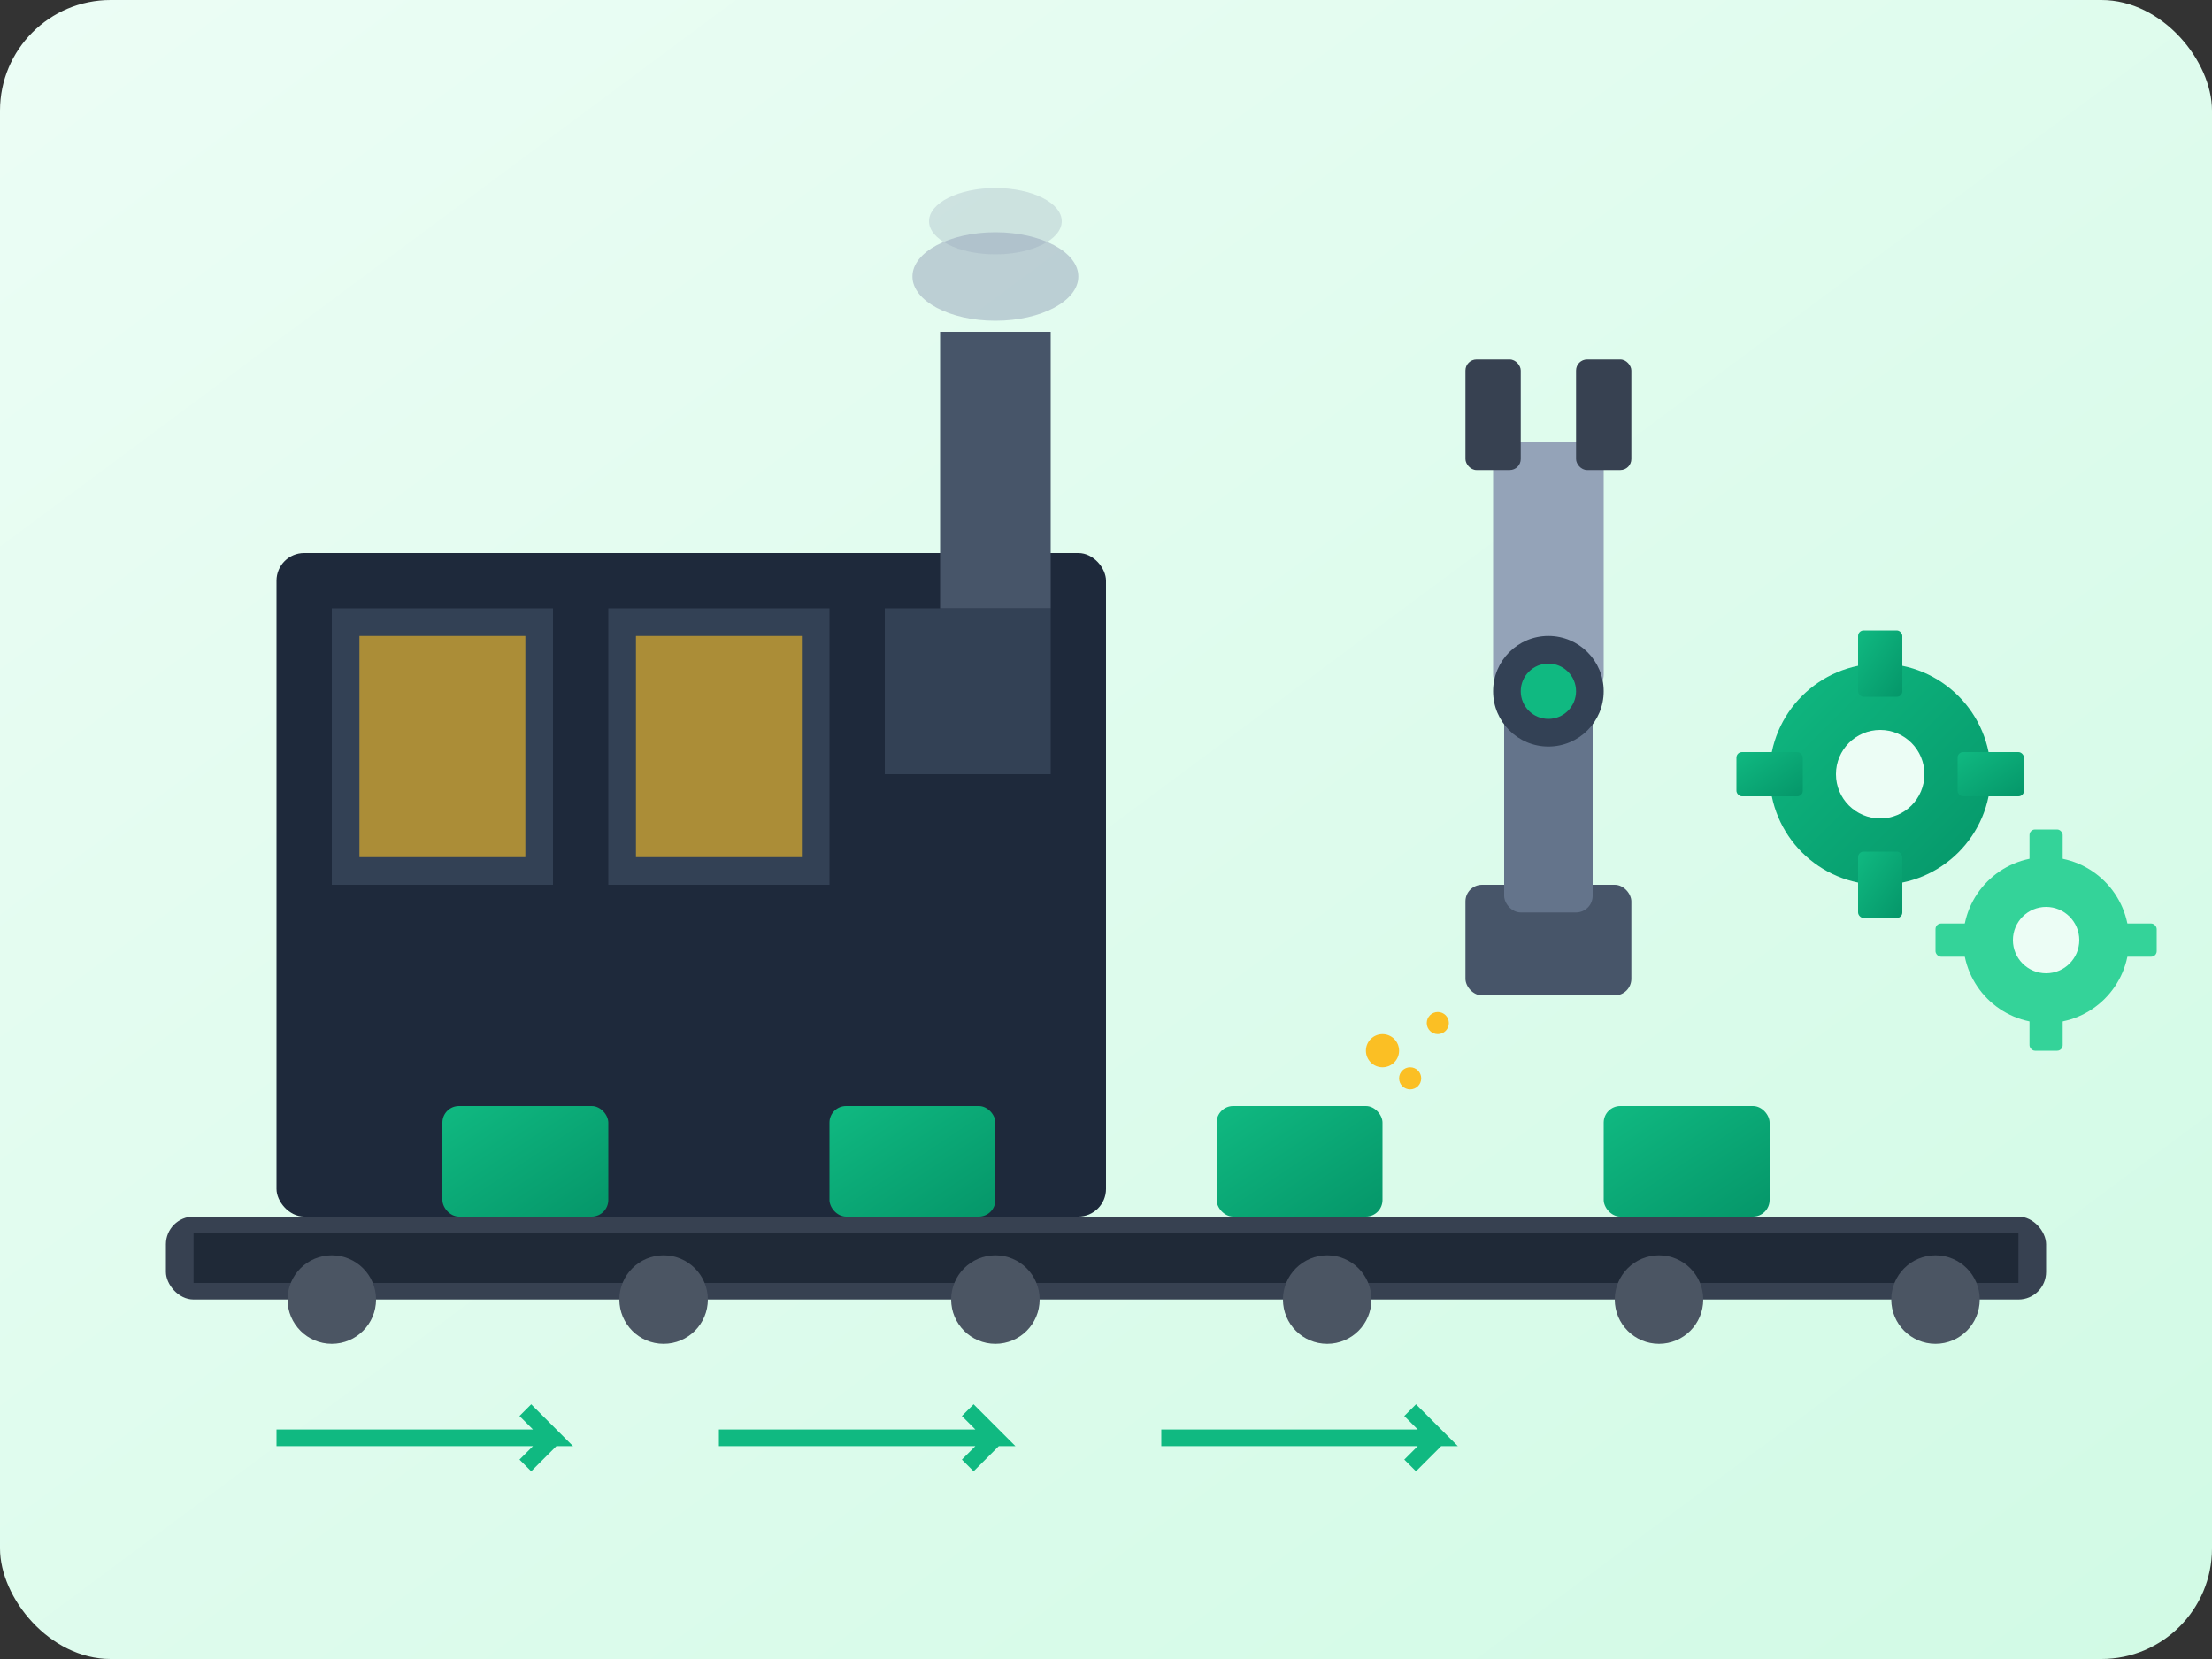 <svg xmlns="http://www.w3.org/2000/svg" viewBox="0 0 400 300" fill="none">
  <rect x="0" y="0" width="400" height="300" fill="#333333" stroke="none"/>
  <defs>
    <linearGradient id="bg3" x1="0%" y1="0%" x2="100%" y2="100%">
      <stop offset="0%" style="stop-color:#ecfdf5"/>
      <stop offset="100%" style="stop-color:#d1fae5"/>
    </linearGradient>
    <linearGradient id="grad3" x1="0%" y1="0%" x2="100%" y2="100%">
      <stop offset="0%" style="stop-color:#10b981"/>
      <stop offset="100%" style="stop-color:#059669"/>
    </linearGradient>
  </defs>
  
  <!-- Background -->
  <rect width="400" height="300" fill="url(#bg3)" rx="20"/>
  
  <!-- Factory building -->
  <rect x="50" y="100" width="150" height="120" fill="#1e293b" rx="5"/>
  <rect x="60" y="110" width="40" height="50" fill="#334155"/>
  <rect x="110" y="110" width="40" height="50" fill="#334155"/>
  <rect x="160" y="110" width="30" height="30" fill="#334155"/>
  
  <!-- Factory windows glow -->
  <rect x="65" y="115" width="30" height="40" fill="#fbbf24" opacity="0.6"/>
  <rect x="115" y="115" width="30" height="40" fill="#fbbf24" opacity="0.6"/>
  
  <!-- Chimney -->
  <rect x="170" y="60" width="20" height="50" fill="#475569"/>
  <ellipse cx="180" cy="50" rx="15" ry="8" fill="#94a3b8" opacity="0.5"/>
  <ellipse cx="180" cy="40" rx="12" ry="6" fill="#94a3b8" opacity="0.3"/>
  
  <!-- Conveyor belt -->
  <rect x="30" y="220" width="340" height="15" fill="#374151" rx="5"/>
  <rect x="35" y="223" width="330" height="9" fill="#1f2937"/>
  
  <!-- Conveyor rollers -->
  <circle cx="60" cy="235" r="8" fill="#4b5563"/>
  <circle cx="120" cy="235" r="8" fill="#4b5563"/>
  <circle cx="180" cy="235" r="8" fill="#4b5563"/>
  <circle cx="240" cy="235" r="8" fill="#4b5563"/>
  <circle cx="300" cy="235" r="8" fill="#4b5563"/>
  <circle cx="350" cy="235" r="8" fill="#4b5563"/>
  
  <!-- Products on conveyor -->
  <rect x="80" y="200" width="30" height="20" rx="3" fill="url(#grad3)"/>
  <rect x="150" y="200" width="30" height="20" rx="3" fill="url(#grad3)"/>
  <rect x="220" y="200" width="30" height="20" rx="3" fill="url(#grad3)"/>
  <rect x="290" y="200" width="30" height="20" rx="3" fill="url(#grad3)"/>
  
  <!-- Robot arm -->
  <g transform="translate(280, 80)">
    <!-- Base -->
    <rect x="-15" y="80" width="30" height="20" fill="#475569" rx="3"/>
    
    <!-- Arm segments -->
    <rect x="-8" y="40" width="16" height="45" fill="#64748b" rx="3"/>
    <rect x="-10" y="0" width="20" height="45" fill="#94a3b8" rx="3"/>
    
    <!-- Joints -->
    <circle cx="0" cy="45" r="10" fill="#334155"/>
    <circle cx="0" cy="45" r="5" fill="#10b981"/>
    
    <!-- Gripper -->
    <rect x="-15" y="-15" width="10" height="20" fill="#374151" rx="2"/>
    <rect x="5" y="-15" width="10" height="20" fill="#374151" rx="2"/>
  </g>
  
  <!-- Gears -->
  <g transform="translate(340, 140)">
    <circle cx="0" cy="0" r="20" fill="url(#grad3)"/>
    <circle cx="0" cy="0" r="8" fill="#ecfdf5"/>
    <rect x="-4" y="-26" width="8" height="12" fill="url(#grad3)" rx="1"/>
    <rect x="-4" y="14" width="8" height="12" fill="url(#grad3)" rx="1"/>
    <rect x="-26" y="-4" width="12" height="8" fill="url(#grad3)" rx="1"/>
    <rect x="14" y="-4" width="12" height="8" fill="url(#grad3)" rx="1"/>
  </g>
  
  <g transform="translate(370, 170)">
    <circle cx="0" cy="0" r="15" fill="#34d399"/>
    <circle cx="0" cy="0" r="6" fill="#ecfdf5"/>
    <rect x="-3" y="-20" width="6" height="10" fill="#34d399" rx="1"/>
    <rect x="-3" y="10" width="6" height="10" fill="#34d399" rx="1"/>
    <rect x="-20" y="-3" width="10" height="6" fill="#34d399" rx="1"/>
    <rect x="10" y="-3" width="10" height="6" fill="#34d399" rx="1"/>
  </g>
  
  <!-- Progress arrows -->
  <path d="M50 260 L100 260 L95 255 M100 260 L95 265" stroke="#10b981" stroke-width="3" fill="none"/>
  <path d="M130 260 L180 260 L175 255 M180 260 L175 265" stroke="#10b981" stroke-width="3" fill="none"/>
  <path d="M210 260 L260 260 L255 255 M260 260 L255 265" stroke="#10b981" stroke-width="3" fill="none"/>
  
  <!-- Sparkles -->
  <circle cx="250" cy="190" r="3" fill="#fbbf24"/>
  <circle cx="260" cy="185" r="2" fill="#fbbf24"/>
  <circle cx="255" cy="195" r="2" fill="#fbbf24"/>
</svg>
